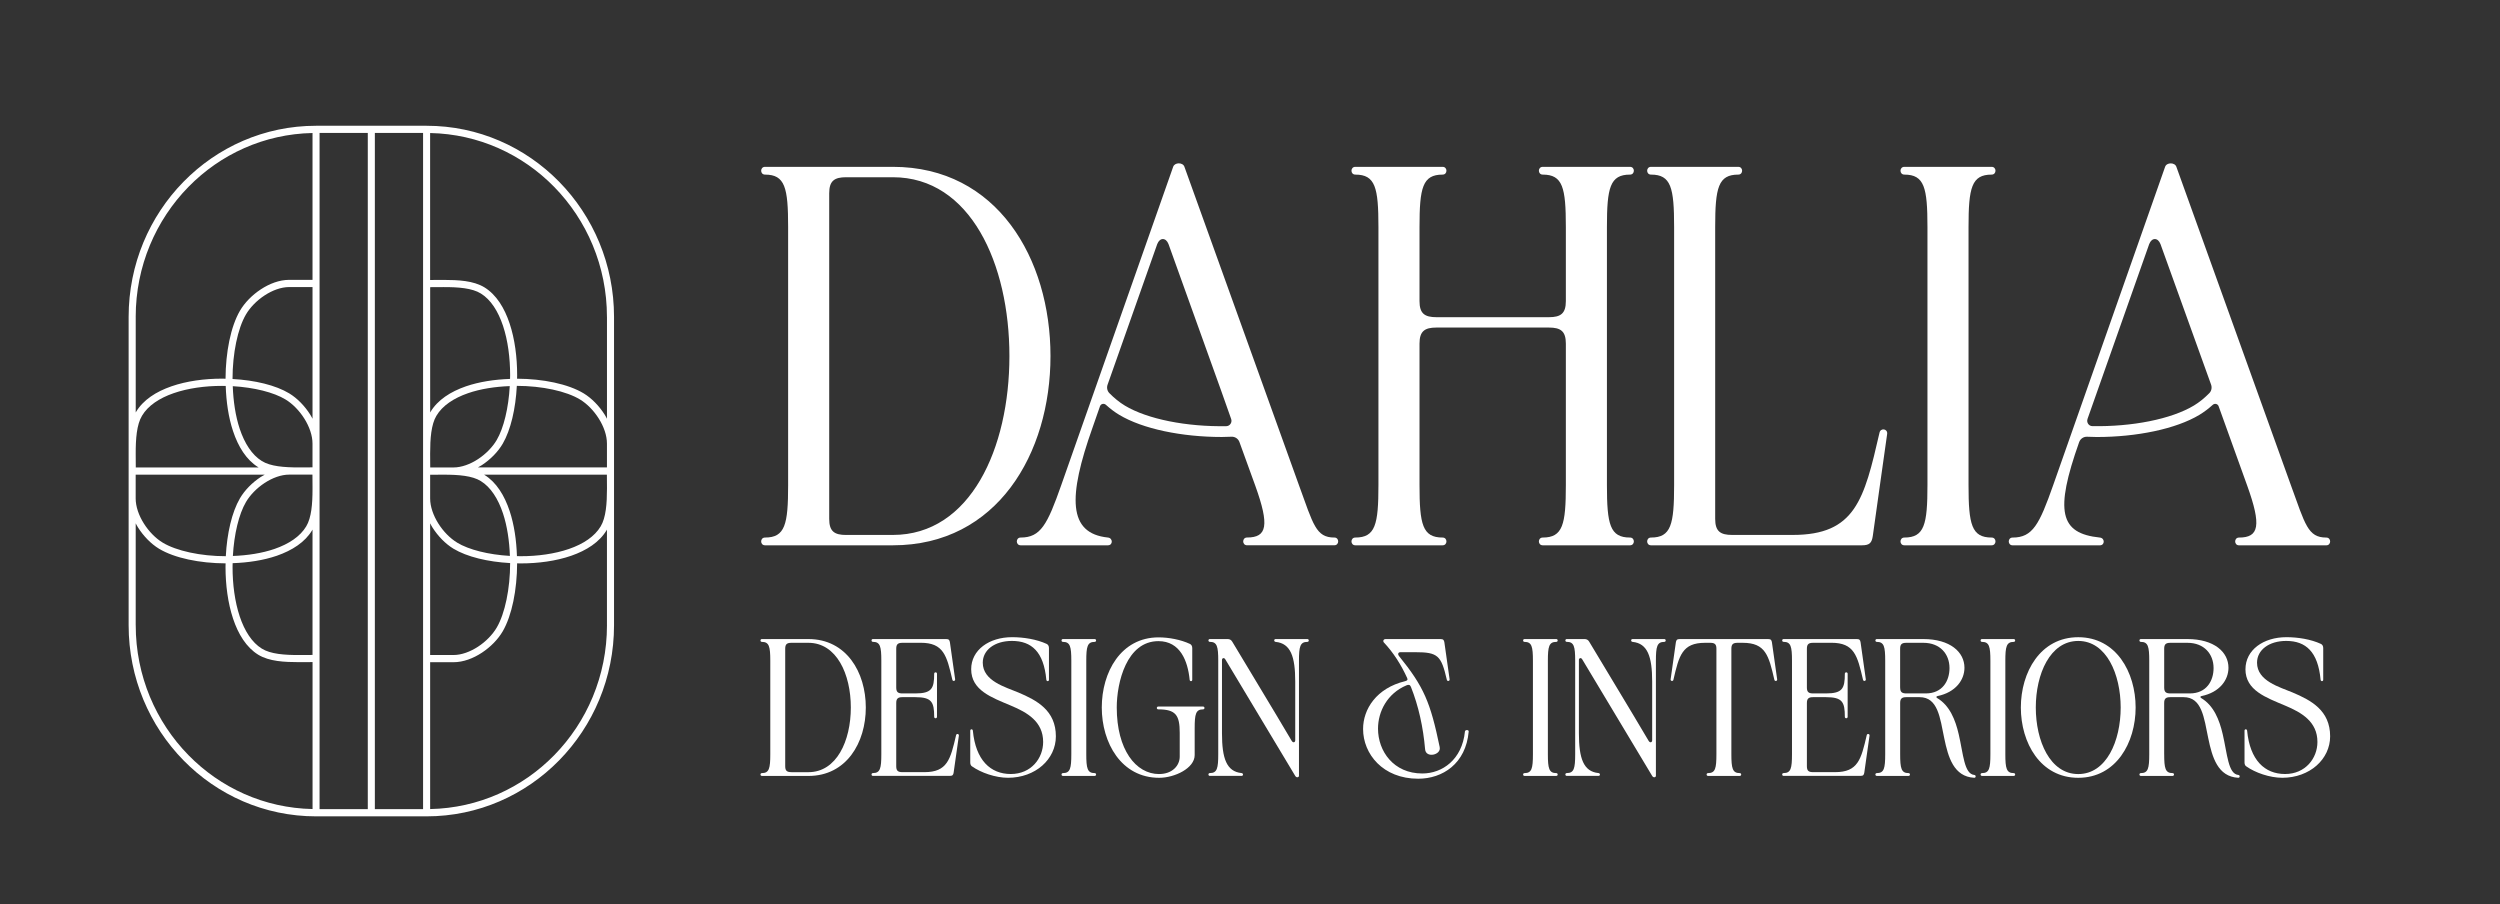 <svg width="235" height="85" viewBox="0 0 235 85" fill="none" xmlns="http://www.w3.org/2000/svg">
<rect x="0" y="0" width="235" height="85" fill="#333333" stroke="none"/>
<path d="M57.055 58.766C57.055 63.542 55.158 67.864 52.09 70.995C49.094 74.051 44.983 75.962 40.434 76.052V62.248H42.629C43.551 62.248 44.482 61.89 45.295 61.356C46.11 60.82 46.809 60.107 47.256 59.345C48.125 57.847 48.6 55.439 48.61 52.954C48.718 52.954 48.827 52.961 48.938 52.961C50.586 52.961 52.258 52.739 53.696 52.241C55.131 51.742 56.349 50.97 57.028 49.828C57.038 49.813 57.043 49.796 57.053 49.781V58.769L57.055 58.766ZM35.236 76.06V12.495H39.769V76.06H35.236ZM30.039 12.495H34.572V76.06H30.039V12.495ZM12.756 58.766V49.193C12.825 49.32 12.889 49.452 12.968 49.574C13.494 50.404 14.193 51.119 14.939 51.575C16.407 52.463 18.77 52.946 21.206 52.956C21.206 53.069 21.199 53.178 21.199 53.29C21.199 54.97 21.419 56.678 21.905 58.143C22.392 59.609 23.15 60.848 24.271 61.543C25.319 62.179 26.727 62.239 28.14 62.243C28.557 62.243 28.97 62.239 29.38 62.236V76.05C24.83 75.96 20.719 74.048 17.723 70.992C14.655 67.862 12.758 63.54 12.758 58.764M12.756 29.788C12.756 25.013 14.653 20.691 17.721 17.56C20.717 14.504 24.827 12.592 29.377 12.503V26.306H27.181C26.26 26.306 25.329 26.665 24.516 27.199C23.701 27.735 23.002 28.447 22.555 29.21C21.685 30.708 21.211 33.116 21.201 35.601C21.092 35.601 20.984 35.593 20.873 35.593C19.225 35.593 17.553 35.815 16.115 36.314C14.68 36.812 13.462 37.585 12.783 38.727C12.773 38.742 12.768 38.759 12.758 38.776V29.786L12.756 29.788ZM21.868 52.939C23.316 52.889 24.758 52.675 26.02 52.241C27.456 51.742 28.673 50.97 29.352 49.828C29.362 49.813 29.367 49.796 29.377 49.781V61.566C28.965 61.568 28.55 61.573 28.137 61.573C26.747 61.578 25.427 61.481 24.612 60.97C23.686 60.401 22.987 59.307 22.53 57.931C22.073 56.558 21.858 54.913 21.861 53.295C21.861 53.176 21.866 53.059 21.868 52.941M12.756 44.616H24.889C24.763 44.686 24.635 44.754 24.514 44.833C23.698 45.369 22.999 46.082 22.552 46.845C21.794 48.148 21.337 50.147 21.226 52.283C18.872 52.283 16.57 51.787 15.278 50.997C14.636 50.608 13.993 49.958 13.524 49.21C13.05 48.462 12.753 47.62 12.753 46.857V44.619L12.756 44.616ZM26.853 37.56C27.495 37.949 28.137 38.599 28.607 39.347C29.078 40.095 29.377 40.937 29.375 41.7V43.931C28.977 43.933 28.579 43.938 28.184 43.938H28.088C26.714 43.938 25.415 43.841 24.612 43.335C23.686 42.767 22.987 41.673 22.53 40.297C22.135 39.105 21.93 37.71 21.88 36.301C23.879 36.419 25.741 36.877 26.853 37.558M29.377 26.984V39.362C29.308 39.235 29.244 39.103 29.165 38.981C28.639 38.151 27.94 37.435 27.191 36.979C25.914 36.207 23.955 35.74 21.858 35.626C21.858 33.226 22.345 30.875 23.12 29.559C23.503 28.904 24.138 28.248 24.872 27.769C25.605 27.288 26.43 26.984 27.179 26.984H29.375H29.377ZM29.37 44.616C29.372 45.003 29.377 45.392 29.377 45.778V45.982C29.377 47.363 29.276 48.664 28.787 49.474C28.229 50.419 27.159 51.132 25.808 51.598C24.64 52.002 23.271 52.211 21.89 52.261C22.004 50.225 22.453 48.323 23.123 47.189C23.506 46.533 24.141 45.878 24.874 45.399C25.608 44.918 26.433 44.614 27.181 44.614H29.37V44.616ZM21.218 36.281C21.265 37.757 21.475 39.227 21.903 40.516C22.389 41.982 23.148 43.221 24.269 43.916C24.284 43.926 24.301 43.931 24.316 43.941H12.763C12.761 43.52 12.756 43.096 12.756 42.677C12.751 41.259 12.847 39.91 13.349 39.081C13.907 38.136 14.976 37.423 16.328 36.957C17.674 36.491 19.287 36.271 20.873 36.274C20.989 36.274 21.105 36.281 21.221 36.281M57.055 29.788V39.362C56.986 39.235 56.922 39.103 56.843 38.981C56.319 38.151 55.617 37.435 54.871 36.979C53.404 36.092 51.04 35.608 48.605 35.598C48.605 35.486 48.612 35.377 48.612 35.264C48.612 33.584 48.395 31.88 47.906 30.412C47.419 28.946 46.661 27.707 45.539 27.012C44.492 26.376 43.084 26.316 41.671 26.311C41.254 26.311 40.841 26.316 40.431 26.319V12.505C44.981 12.595 49.091 14.507 52.087 17.562C55.155 20.693 57.053 25.015 57.053 29.791M42.958 50.997C42.316 50.608 41.673 49.958 41.204 49.21C40.732 48.462 40.434 47.62 40.434 46.857V44.626C40.831 44.624 41.229 44.619 41.624 44.619H41.72C43.094 44.619 44.393 44.716 45.198 45.222C46.125 45.79 46.824 46.885 47.281 48.26C47.676 49.452 47.881 50.848 47.93 52.256C45.932 52.139 44.069 51.68 42.958 51M40.434 61.571V49.193C40.503 49.32 40.567 49.452 40.646 49.574C41.172 50.404 41.871 51.119 42.62 51.575C43.899 52.348 45.858 52.814 47.953 52.929C47.953 55.329 47.466 57.68 46.69 58.996C46.307 59.649 45.673 60.307 44.939 60.785C44.205 61.266 43.38 61.571 42.632 61.571H40.436H40.434ZM47.943 35.618C46.495 35.668 45.053 35.883 43.793 36.316C42.358 36.815 41.14 37.587 40.461 38.729C40.451 38.744 40.446 38.761 40.436 38.779V26.994C40.849 26.992 41.264 26.987 41.676 26.987C43.067 26.982 44.386 27.079 45.201 27.59C46.127 28.158 46.826 29.253 47.283 30.628C47.74 32.002 47.953 33.647 47.953 35.264C47.953 35.384 47.948 35.501 47.945 35.618M57.055 43.938H44.922C45.048 43.869 45.176 43.801 45.295 43.722C46.11 43.186 46.809 42.473 47.256 41.71C48.014 40.407 48.471 38.407 48.582 36.271C50.936 36.271 53.239 36.767 54.531 37.558C55.173 37.946 55.815 38.597 56.284 39.345C56.756 40.093 57.055 40.935 57.053 41.698V43.936L57.055 43.938ZM40.441 43.941C40.438 43.537 40.434 43.128 40.434 42.725V42.627C40.434 41.227 40.53 39.901 41.024 39.081C41.582 38.136 42.652 37.423 44.003 36.957C45.171 36.553 46.54 36.344 47.918 36.294C47.804 38.333 47.355 40.232 46.688 41.366C46.305 42.019 45.67 42.675 44.937 43.156C44.203 43.637 43.378 43.941 42.629 43.941H40.441ZM48.592 52.276C48.545 50.8 48.335 49.33 47.908 48.041C47.422 46.575 46.663 45.337 45.542 44.641C45.527 44.631 45.51 44.626 45.495 44.616H57.047C57.05 45.02 57.055 45.424 57.055 45.828V45.935C57.055 47.333 56.959 48.657 56.465 49.477C55.906 50.422 54.837 51.134 53.486 51.6C52.139 52.066 50.526 52.286 48.941 52.283C48.825 52.283 48.708 52.276 48.592 52.276ZM57.719 45.88C57.719 45.863 57.719 45.845 57.719 45.828V29.791C57.719 19.866 49.832 11.822 40.102 11.822H29.708C19.978 11.822 12.091 19.868 12.091 29.791V58.769C12.091 68.694 19.978 76.737 29.708 76.737H40.102C49.832 76.737 57.719 68.692 57.719 58.769V45.92C57.719 45.92 57.719 45.895 57.719 45.883" fill="white"/>
<path d="M74.39 72.585H75.991C78.644 72.585 79.978 69.641 79.978 66.505C79.978 63.37 78.644 60.424 75.991 60.424H74.39C73.985 60.424 73.81 60.546 73.81 60.97V72.036C73.81 72.46 73.985 72.582 74.39 72.582M71.616 72.936C71.441 72.936 71.441 72.672 71.616 72.672C72.3 72.672 72.407 72.231 72.407 70.892V62.116C72.407 60.775 72.3 60.337 71.616 60.337C71.441 60.337 71.441 60.072 71.616 60.072H75.991C79.558 60.072 81.386 63.19 81.386 66.505C81.386 69.82 79.558 72.939 75.991 72.939H71.616V72.936Z" fill="white"/>
<path d="M84.826 60.424C84.424 60.424 84.246 60.546 84.246 60.97V64.636C84.246 65.057 84.421 65.182 84.826 65.182H86.039C87.583 65.182 87.813 64.723 87.813 63.33C87.813 63.156 88.077 63.156 88.077 63.33V67.383C88.077 67.56 87.813 67.56 87.813 67.383C87.813 65.99 87.583 65.533 86.039 65.533H84.826C84.424 65.533 84.246 65.656 84.246 66.079V72.036C84.246 72.46 84.421 72.582 84.826 72.582H86.901C89.045 72.582 89.344 71.383 89.871 69.11C89.905 68.933 90.152 68.968 90.135 69.145C90.028 69.903 89.767 71.717 89.643 72.617C89.609 72.847 89.54 72.934 89.275 72.934H82.055C81.88 72.934 81.88 72.669 82.055 72.669C82.739 72.669 82.845 72.228 82.845 70.89V62.114C82.845 60.773 82.739 60.334 82.055 60.334C81.88 60.334 81.88 60.07 82.055 60.07H88.924C89.189 60.07 89.258 60.157 89.293 60.386C89.416 61.286 89.678 63.101 89.784 63.858C89.801 64.033 89.557 64.07 89.52 63.893C88.994 61.62 88.695 60.421 86.551 60.421H84.829L84.826 60.424Z" fill="white"/>
<path d="M91.291 62.909C91.291 61.094 92.978 59.895 95.139 59.895C96.211 59.895 97.441 60.09 98.39 60.529C98.531 60.598 98.602 60.74 98.602 60.917V63.896C98.602 64.07 98.375 64.07 98.355 63.896C98.111 61.269 96.967 60.247 95.122 60.247C93.487 60.247 92.38 61.109 92.38 62.291C92.38 64.018 94.507 64.581 95.72 65.092C97.476 65.833 99.252 66.785 99.252 69.215C99.252 71.366 97.335 73.111 94.754 73.111C93.576 73.111 92.207 72.635 91.362 72.034C91.276 71.982 91.204 71.857 91.204 71.683V68.687C91.204 68.51 91.434 68.51 91.449 68.687C91.713 71.453 93.101 72.757 95.016 72.757C96.93 72.757 98.056 71.276 98.056 69.743C98.056 67.839 96.582 66.977 95.016 66.324C93.225 65.566 91.291 64.895 91.291 62.904" fill="white"/>
<path d="M99.914 72.936C99.739 72.936 99.739 72.672 99.914 72.672C100.598 72.672 100.704 72.231 100.704 70.892V62.116C100.704 60.775 100.598 60.337 99.914 60.337C99.739 60.337 99.739 60.072 99.914 60.072H102.9C103.076 60.072 103.076 60.337 102.9 60.337C102.214 60.337 102.11 60.778 102.11 62.116V70.892C102.11 72.233 102.216 72.672 102.9 72.672C103.076 72.672 103.076 72.936 102.9 72.936H99.914Z" fill="white"/>
<path d="M108.962 72.759C110.175 72.759 110.894 71.984 110.894 71.121V68.883C110.894 67.226 110.526 66.68 108.873 66.68C108.698 66.68 108.698 66.416 108.873 66.416H113.09C113.265 66.416 113.265 66.68 113.09 66.68C112.403 66.68 112.299 67.121 112.299 68.46V70.979C112.299 72.213 110.419 73.113 108.962 73.113C105.395 73.113 103.567 69.818 103.567 66.505C103.567 63.193 105.358 59.913 108.908 59.913C109.856 59.913 110.997 60.124 111.859 60.531C112 60.6 112.072 60.743 112.072 60.92V63.898C112.072 64.073 111.842 64.073 111.827 63.898C111.652 62.118 110.931 60.267 108.893 60.267C105.906 60.267 104.975 64.145 104.975 66.505C104.975 70.454 106.751 72.762 108.964 72.762" fill="white"/>
<path d="M121.752 64.073C121.752 61.73 121.33 60.479 119.907 60.337C119.732 60.319 119.732 60.072 119.907 60.072H122.894C123.069 60.072 123.069 60.337 122.894 60.337C122.209 60.337 122.103 60.778 122.103 62.116V72.936C122.103 73.058 121.876 73.148 121.752 72.936L115.165 61.957C115.058 61.797 114.866 61.849 114.866 62.044V68.933C114.866 71.276 115.288 72.53 116.711 72.669C116.886 72.687 116.886 72.934 116.711 72.934H113.724C113.549 72.934 113.549 72.669 113.724 72.669C114.409 72.669 114.515 72.228 114.515 70.89V62.114C114.515 60.773 114.409 60.334 113.724 60.334C113.549 60.334 113.549 60.07 113.724 60.07H115.374C115.587 60.07 115.725 60.14 115.831 60.317C117.536 63.17 119.556 66.483 121.419 69.639C121.56 69.868 121.752 69.781 121.752 69.586V64.07V64.073Z" fill="white"/>
<path d="M135.331 70.242C135.489 70.965 134.031 71.299 133.96 70.436C133.784 68.375 133.345 66.366 132.626 64.566C132.537 64.354 132.413 64.337 132.203 64.424C130.41 65.182 129.533 66.874 129.533 68.495C129.533 70.608 130.991 72.707 133.698 72.707C135.578 72.707 137.44 71.403 137.704 68.759C137.722 68.582 138.075 68.582 138.058 68.759C137.793 71.79 135.597 73.2 133.312 73.2C129.975 73.2 128.13 70.857 128.13 68.529C128.13 66.643 129.395 64.688 132.065 64.035C132.292 63.983 132.347 63.896 132.275 63.736C131.697 62.468 130.976 61.341 130.096 60.406C129.973 60.284 130.025 60.072 130.254 60.072H135.402C135.666 60.072 135.736 60.16 135.773 60.389C135.896 61.289 136.158 63.103 136.264 63.861C136.282 64.035 136.037 64.073 136.002 63.896C135.474 61.623 135.175 61.306 133.033 61.306H131.645C131.415 61.306 131.381 61.501 131.487 61.643C133.858 64.566 134.456 66.012 135.335 70.242" fill="white"/>
<path d="M143.304 72.936C143.129 72.936 143.129 72.672 143.304 72.672C143.988 72.672 144.095 72.231 144.095 70.892V62.116C144.095 60.775 143.988 60.337 143.304 60.337C143.129 60.337 143.129 60.072 143.304 60.072H146.291C146.466 60.072 146.466 60.337 146.291 60.337C145.604 60.337 145.5 60.778 145.5 62.116V70.892C145.5 72.233 145.606 72.672 146.291 72.672C146.466 72.672 146.466 72.936 146.291 72.936H143.304Z" fill="white"/>
<path d="M155.304 64.073C155.304 61.73 154.882 60.479 153.459 60.337C153.283 60.319 153.283 60.072 153.459 60.072H156.445C156.621 60.072 156.621 60.337 156.445 60.337C155.761 60.337 155.655 60.778 155.655 62.116V72.936C155.655 73.058 155.427 73.148 155.304 72.936L148.716 61.957C148.61 61.797 148.417 61.849 148.417 62.044V68.933C148.417 71.276 148.84 72.53 150.262 72.669C150.438 72.687 150.438 72.934 150.262 72.934H147.276C147.101 72.934 147.101 72.669 147.276 72.669C147.96 72.669 148.067 72.228 148.067 70.89V62.114C148.067 60.773 147.96 60.334 147.276 60.334C147.101 60.334 147.101 60.07 147.276 60.07H148.926C149.139 60.07 149.277 60.14 149.383 60.317C151.087 63.17 153.108 66.483 154.971 69.639C155.111 69.868 155.304 69.781 155.304 69.586V64.07V64.073Z" fill="white"/>
<path d="M166.195 60.072C166.459 60.072 166.528 60.16 166.563 60.389C166.686 61.289 166.951 63.103 167.054 63.861C167.072 64.035 166.825 64.073 166.79 63.896C166.264 61.623 165.965 60.424 163.821 60.424H163.329C162.927 60.424 162.749 60.546 162.749 60.97V70.892C162.749 72.233 162.855 72.672 163.539 72.672C163.715 72.672 163.715 72.936 163.539 72.936H160.553C160.378 72.936 160.378 72.672 160.553 72.672C161.24 72.672 161.343 72.231 161.343 70.892V60.97C161.343 60.546 161.168 60.424 160.763 60.424H160.271C158.127 60.424 157.828 61.623 157.302 63.896C157.268 64.07 157.021 64.035 157.038 63.861C157.142 63.103 157.406 61.286 157.53 60.389C157.564 60.16 157.636 60.072 157.9 60.072H166.192H166.195Z" fill="white"/>
<path d="M170.429 60.424C170.026 60.424 169.848 60.546 169.848 60.97V64.636C169.848 65.057 170.023 65.182 170.429 65.182H171.641C173.188 65.182 173.415 64.723 173.415 63.33C173.415 63.156 173.679 63.156 173.679 63.33V67.383C173.679 67.56 173.415 67.56 173.415 67.383C173.415 65.99 173.188 65.533 171.641 65.533H170.429C170.026 65.533 169.848 65.656 169.848 66.079V72.036C169.848 72.46 170.023 72.582 170.429 72.582H172.503C174.647 72.582 174.946 71.383 175.473 69.11C175.507 68.933 175.754 68.968 175.737 69.145C175.631 69.903 175.369 71.717 175.245 72.617C175.211 72.847 175.142 72.934 174.877 72.934H167.657C167.482 72.934 167.482 72.669 167.657 72.669C168.341 72.669 168.447 72.228 168.447 70.89V62.114C168.447 60.773 168.341 60.334 167.657 60.334C167.482 60.334 167.482 60.07 167.657 60.07H174.526C174.791 60.07 174.86 60.157 174.895 60.386C175.018 61.286 175.282 63.101 175.386 63.858C175.403 64.033 175.159 64.07 175.122 63.893C174.596 61.62 174.297 60.421 172.153 60.421H170.431L170.429 60.424Z" fill="white"/>
<path d="M178.615 64.636C178.615 65.057 178.79 65.182 179.195 65.182H181.023C182.604 65.182 183.253 63.983 183.253 62.802C183.253 61.48 182.374 60.424 180.793 60.424H179.193C178.79 60.424 178.612 60.546 178.612 60.97V64.636H178.615ZM178.615 70.892C178.615 72.233 178.721 72.672 179.405 72.672C179.58 72.672 179.58 72.936 179.405 72.936H176.419C176.243 72.936 176.243 72.672 176.419 72.672C177.103 72.672 177.209 72.231 177.209 70.892V62.116C177.209 60.775 177.103 60.337 176.419 60.337C176.243 60.337 176.243 60.072 176.419 60.072H180.793C183.305 60.072 184.659 61.289 184.659 62.769C184.659 63.913 183.834 65.077 182.13 65.429C182.006 65.446 181.989 65.551 182.078 65.606C183.271 66.311 183.799 67.65 184.116 69.005C184.555 70.89 184.624 72.759 185.59 72.846C185.766 72.864 185.748 73.128 185.573 73.111C183.656 73.004 183.13 71.189 182.762 69.409C182.359 67.453 182.164 65.533 180.442 65.533H179.195C178.792 65.533 178.615 65.656 178.615 66.079V70.89V70.892Z" fill="white"/>
<path d="M186.306 72.936C186.131 72.936 186.131 72.672 186.306 72.672C186.991 72.672 187.097 72.231 187.097 70.892V62.116C187.097 60.775 186.991 60.337 186.306 60.337C186.131 60.337 186.131 60.072 186.306 60.072H189.293C189.468 60.072 189.468 60.337 189.293 60.337C188.606 60.337 188.502 60.778 188.502 62.116V70.892C188.502 72.233 188.609 72.672 189.293 72.672C189.468 72.672 189.468 72.936 189.293 72.936H186.306Z" fill="white"/>
<path d="M199.344 66.506C199.344 63.385 198.007 60.249 195.355 60.249C192.702 60.249 191.365 63.367 191.365 66.506C191.365 69.644 192.699 72.762 195.355 72.762C198.01 72.762 199.344 69.644 199.344 66.506ZM200.749 66.506C200.749 69.801 198.921 73.113 195.355 73.113C191.788 73.113 189.96 69.818 189.96 66.506C189.96 63.193 191.788 59.898 195.355 59.898C198.921 59.898 200.749 63.193 200.749 66.506Z" fill="white"/>
<path d="M203.434 64.636C203.434 65.057 203.61 65.182 204.015 65.182H205.843C207.424 65.182 208.076 63.983 208.076 62.802C208.076 61.48 207.196 60.424 205.616 60.424H204.015C203.612 60.424 203.434 60.546 203.434 60.97V64.636ZM203.434 70.892C203.434 72.233 203.541 72.672 204.225 72.672C204.4 72.672 204.4 72.936 204.225 72.936H201.238C201.063 72.936 201.063 72.672 201.238 72.672C201.923 72.672 202.029 72.231 202.029 70.892V62.116C202.029 60.775 201.923 60.337 201.238 60.337C201.063 60.337 201.063 60.072 201.238 60.072H205.613C208.125 60.072 209.476 61.289 209.476 62.769C209.476 63.913 208.651 65.077 206.947 65.429C206.823 65.446 206.806 65.551 206.895 65.606C208.088 66.311 208.617 67.65 208.933 69.005C209.373 70.89 209.442 72.759 210.408 72.846C210.583 72.864 210.566 73.128 210.39 73.111C208.473 73.004 207.947 71.189 207.579 69.409C207.174 67.453 206.981 65.533 205.26 65.533H204.012C203.61 65.533 203.432 65.656 203.432 66.079V70.89L203.434 70.892Z" fill="white"/>
<path d="M211.074 62.909C211.074 61.094 212.761 59.895 214.923 59.895C215.995 59.895 217.225 60.09 218.171 60.529C218.312 60.598 218.383 60.74 218.383 60.917V63.896C218.383 64.07 218.154 64.07 218.136 63.896C217.892 61.269 216.748 60.247 214.903 60.247C213.27 60.247 212.161 61.109 212.161 62.291C212.161 64.018 214.288 64.581 215.501 65.092C217.257 65.833 219.033 66.785 219.033 69.215C219.033 71.366 217.116 73.111 214.535 73.111C213.357 73.111 211.988 72.635 211.144 72.034C211.057 71.982 210.985 71.857 210.985 71.683V68.687C210.985 68.51 211.215 68.51 211.23 68.687C211.494 71.453 212.883 72.757 214.797 72.757C216.711 72.757 217.838 71.276 217.838 69.743C217.838 67.839 216.36 66.977 214.797 66.324C213.006 65.566 211.072 64.895 211.072 62.904" fill="white"/>
<path d="M79.538 50.284H83.93C91.217 50.284 94.885 42.146 94.885 33.472C94.885 24.798 91.217 16.66 83.93 16.66H79.538C78.429 16.66 77.945 17.002 77.945 18.171V48.776C77.945 49.945 78.429 50.287 79.538 50.287M71.913 51.259C71.428 51.259 71.428 50.529 71.913 50.529C73.795 50.529 74.084 49.31 74.084 45.606V21.336C74.084 17.632 73.795 16.413 71.913 16.413C71.428 16.413 71.428 15.683 71.913 15.683H83.93C93.726 15.683 98.746 24.31 98.746 33.472C98.746 42.635 93.726 51.259 83.93 51.259H71.913Z" fill="white"/>
<path d="M105.721 38.116C105.225 37.817 104.736 37.42 104.279 36.954C104.076 36.747 104.014 36.433 104.113 36.159L108.779 22.946C109.021 22.313 109.599 22.313 109.841 22.946L114.811 36.787L115.73 39.387C115.844 39.708 115.612 40.052 115.276 40.06C111.556 40.125 107.868 39.412 105.721 38.118M125.43 50.529C123.691 50.529 123.452 49.31 122.101 45.606L111.338 15.683C111.195 15.244 110.422 15.244 110.276 15.683L99.756 45.606C98.452 49.31 97.824 50.529 95.942 50.529C95.46 50.529 95.46 51.259 95.942 51.259H104.145C104.629 51.259 104.629 50.576 104.145 50.529C100.381 50.14 100.381 46.727 102.698 40.197L103.399 38.188C103.481 37.954 103.77 37.886 103.955 38.053C104.358 38.417 104.778 38.736 105.203 38.991C107.406 40.319 111.099 41.077 114.853 41.077C115.155 41.077 115.456 41.067 115.757 41.052C116.091 41.037 116.395 41.239 116.508 41.553L117.995 45.653C119.346 49.407 119.104 50.526 117.222 50.526C116.74 50.526 116.74 51.256 117.222 51.256H125.428C125.91 51.256 125.91 50.526 125.428 50.526" fill="white"/>
<path d="M147.19 21.336C147.19 17.632 146.901 16.413 145.018 16.413C144.534 16.413 144.534 15.683 145.018 15.683H153.222C153.703 15.683 153.703 16.413 153.222 16.413C151.34 16.413 151.051 17.632 151.051 21.336V45.606C151.051 49.31 151.34 50.529 153.222 50.529C153.703 50.529 153.703 51.259 153.222 51.259H145.018C144.534 51.259 144.534 50.529 145.018 50.529C146.901 50.529 147.19 49.31 147.19 45.606V32.301C147.19 31.132 146.706 30.79 145.596 30.79H135.027C133.918 30.79 133.434 31.132 133.434 32.301V45.606C133.434 49.31 133.723 50.529 135.605 50.529C136.086 50.529 136.086 51.259 135.605 51.259H127.402C126.917 51.259 126.917 50.529 127.402 50.529C129.284 50.529 129.573 49.31 129.573 45.606V21.336C129.573 17.632 129.284 16.413 127.402 16.413C126.917 16.413 126.917 15.683 127.402 15.683H135.605C136.086 15.683 136.086 16.413 135.605 16.413C133.723 16.413 133.434 17.632 133.434 21.336V28.305C133.434 29.474 133.918 29.816 135.027 29.816H145.596C146.706 29.816 147.19 29.474 147.19 28.305V21.336Z" fill="white"/>
<path d="M168.514 50.284C174.401 50.284 175.223 46.972 176.671 40.683C176.767 40.195 177.444 40.292 177.394 40.78C177.105 42.877 176.382 47.897 176.043 50.382C175.947 51.015 175.754 51.259 175.03 51.259H155.195C154.711 51.259 154.711 50.529 155.195 50.529C157.078 50.529 157.367 49.31 157.367 45.606V21.336C157.367 17.632 157.078 16.413 155.195 16.413C154.711 16.413 154.711 15.683 155.195 15.683H163.399C163.88 15.683 163.88 16.413 163.399 16.413C161.516 16.413 161.227 17.632 161.227 21.336V48.774C161.227 49.943 161.712 50.284 162.821 50.284H168.517H168.514Z" fill="white"/>
<path d="M179.01 51.259C178.526 51.259 178.526 50.529 179.01 50.529C180.892 50.529 181.181 49.31 181.181 45.606V21.336C181.181 17.632 180.892 16.413 179.01 16.413C178.526 16.413 178.526 15.683 179.01 15.683H187.213C187.697 15.683 187.697 16.413 187.213 16.413C185.331 16.413 185.042 17.632 185.042 21.336V45.606C185.042 49.31 185.331 50.529 187.213 50.529C187.697 50.529 187.697 51.259 187.213 51.259H179.01Z" fill="white"/>
<path d="M196.224 39.387L202.024 22.946C202.266 22.313 202.844 22.313 203.086 22.946L207.844 36.159C207.94 36.433 207.881 36.747 207.678 36.954C207.219 37.42 206.73 37.817 206.235 38.116C204.089 39.409 200.399 40.122 196.681 40.057C196.343 40.052 196.113 39.706 196.227 39.384M195.444 41.555C195.557 41.239 195.863 41.037 196.194 41.054C196.496 41.069 196.797 41.079 197.099 41.079C200.853 41.079 204.546 40.322 206.749 38.993C207.174 38.736 207.594 38.42 207.997 38.056C208.179 37.889 208.471 37.956 208.552 38.19L211.24 45.658C212.591 49.412 212.349 50.531 210.467 50.531C209.985 50.531 209.985 51.261 210.467 51.261H218.673C219.154 51.261 219.154 50.531 218.673 50.531C216.934 50.531 216.694 49.312 215.343 45.608L204.581 15.685C204.437 15.247 203.664 15.247 203.518 15.685L192.998 45.608C191.694 49.312 191.066 50.531 189.184 50.531C188.703 50.531 188.703 51.261 189.184 51.261H197.388C197.872 51.261 197.872 50.578 197.388 50.531C193.623 50.142 193.127 48.088 195.441 41.558" fill="white"/>
</svg>
